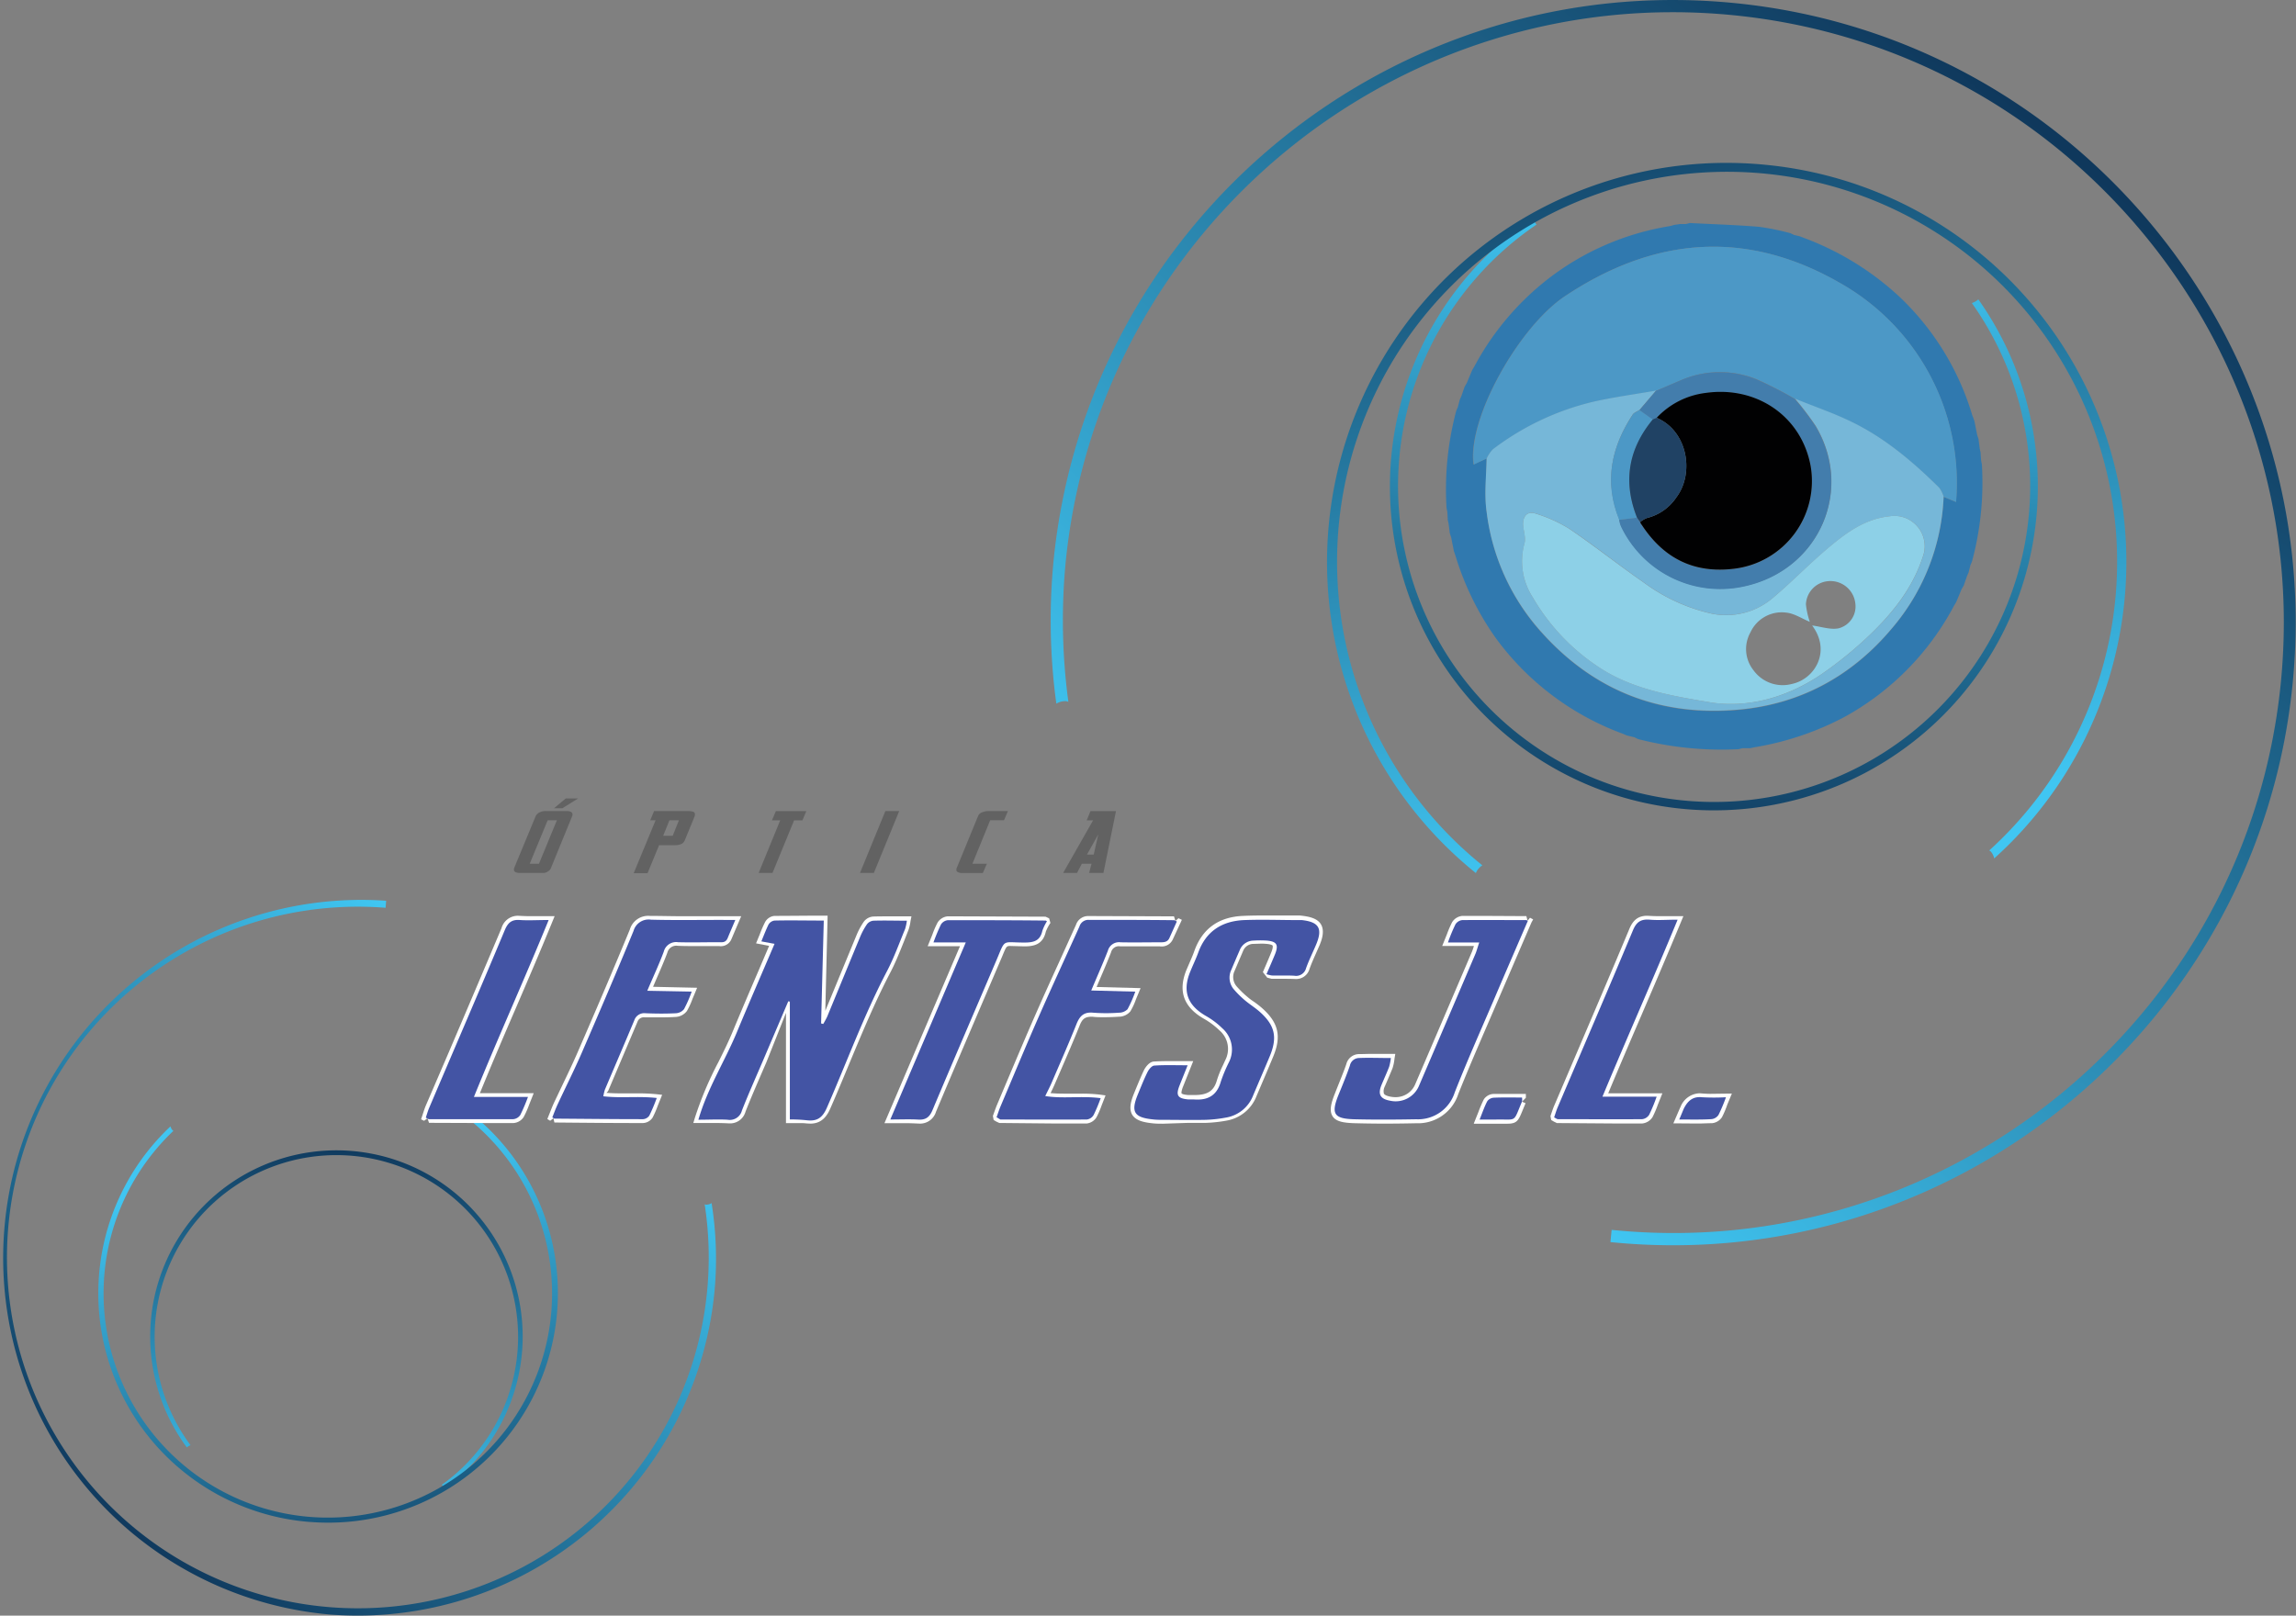 <svg xmlns="http://www.w3.org/2000/svg" xmlns:xlink="http://www.w3.org/1999/xlink" viewBox="0 0 497.31 350.03"><rect x="0" y="0" width="497.31" height="350.03" fill="#808080" stroke="none"/><defs><style>.cls-1{isolation:isolate;}.cls-2{fill:url(#Degradado_sin_nombre_3);}.cls-3{fill:url(#Degradado_sin_nombre_3-2);}.cls-4{fill:url(#Degradado_sin_nombre_3-3);}.cls-5{fill:#3079af;}.cls-6{fill:#4c98c6;}.cls-7{fill:#76b7d8;}.cls-8{fill:#437dac;}.cls-9{fill:#8dd0e7;}.cls-10{fill:#010102;}.cls-11{fill:#204264;}.cls-12{fill:url(#Degradado_sin_nombre_3-4);}.cls-13{fill:url(#Degradado_sin_nombre_3-5);}.cls-14{fill:url(#Degradado_sin_nombre_3-6);}.cls-15{fill:#626262;}.cls-16{fill:#fff;}.cls-16,.cls-17{mix-blend-mode:darken;}.cls-17{fill:#4354a4;}</style><linearGradient id="Degradado_sin_nombre_3" x1="322.98" y1="194.63" x2="461.91" y2="-8.67" gradientTransform="matrix(0.99, 0.1, -0.1, 0.99, -11.18, -5.94)" gradientUnits="userSpaceOnUse"><stop offset="0" stop-color="#40c6f2"/><stop offset="1" stop-color="#0f385c"/></linearGradient><linearGradient id="Degradado_sin_nombre_3-2" x1="391.57" y1="13.84" x2="391.86" y2="154.06" xlink:href="#Degradado_sin_nombre_3"/><linearGradient id="Degradado_sin_nombre_3-3" x1="413.41" y1="147.61" x2="364.58" y2="-18.49" xlink:href="#Degradado_sin_nombre_3"/><linearGradient id="Degradado_sin_nombre_3-4" x1="-2040.61" y1="-325.54" x2="-1960.73" y2="-442.43" gradientTransform="matrix(-1, -0.08, 0.08, -1, -1891.38, -260.81)" xlink:href="#Degradado_sin_nombre_3"/><linearGradient id="Degradado_sin_nombre_3-5" x1="-2001.17" y1="-429.49" x2="-2001.01" y2="-348.87" gradientTransform="matrix(-1, -0.08, 0.08, -1, -1891.38, -260.81)" xlink:href="#Degradado_sin_nombre_3"/><linearGradient id="Degradado_sin_nombre_3-6" x1="-1988.62" y1="-352.57" x2="-2016.69" y2="-448.07" gradientTransform="matrix(-1, -0.08, 0.08, -1, -1891.38, -260.81)" xlink:href="#Degradado_sin_nombre_3"/></defs><g class="cls-1"><g id="Capa_2" data-name="Capa 2"><g id="Capa_1-2" data-name="Capa 1"><path class="cls-2" d="M375.94.69c-74-7.46-140.27,46.67-147.73,120.68a134.19,134.19,0,0,0,.59,31.08,3.65,3.65,0,0,1,2.13-.54,3.37,3.37,0,0,1,.48.15,131.92,131.92,0,0,1-.57-30.43C238.15,49.08,303.13-4,375.68,3.32S501.3,75.6,494,148.15,421.71,273.78,349.16,266.46h-.11c0,.1.05.18,0,.28l-.23,2.36h0c74,7.45,140.27-46.69,147.73-120.69S449.94,8.14,375.94.69Z"/><path class="cls-3" d="M428.51,64.85a3.9,3.9,0,0,1-1.41.81,68.46,68.46,0,1,1-94.3-17c-.08-.13-.19-.23-.26-.36a3.24,3.24,0,0,1-.29-1.26,70.17,70.17,0,1,0,96.26,17.83Z"/><path class="cls-4" d="M382.67,35.73a86.5,86.5,0,0,0-63,153.42,3.53,3.53,0,0,1,1.41-1.67,84.48,84.48,0,1,1,109.8-3.24c.12.11.27.19.38.31a3.28,3.28,0,0,1,.68,1.43A86.42,86.42,0,0,0,382.67,35.73Z"/><path class="cls-5" d="M363.91,48.54l1.26,0,.86-.22c5,.26,10,.41,15,.82a54.74,54.74,0,0,1,6.76,1.38l.79.38,1.23.29,1.23.47a62.22,62.22,0,0,1,20.16,12.43,58.2,58.2,0,0,1,16,25.91,2.54,2.54,0,0,0,.16.38l.3.86c.2,1,.4,2,.59,3l.29.86.27,2.12c.07.29.13.58.19.88,0,.55.07,1.1.1,1.65.06.28.11.56.17.84a65.64,65.64,0,0,1-2.14,21.06l-.34.79c-.13.54-.27,1.07-.4,1.6l-.36.82-.69,2-.46.78-1.17,2.8-.47.78a58.89,58.89,0,0,1-23.77,24.13A63.65,63.65,0,0,1,380,161.9l-.9.19-1.66,0-.86.22a72.65,72.65,0,0,1-21.78-2.19l-.8-.39-1.62-.39-.84-.36A59.49,59.49,0,0,1,324,138.26a61.84,61.84,0,0,1-8.79-18l-.3-.85c-.2-1-.39-2-.59-3-.1-.28-.19-.57-.29-.85l-.27-2.12c-.06-.3-.13-.59-.19-.88,0-.55-.05-1.1-.08-1.65-.05-.28-.11-.56-.17-.85a66.18,66.18,0,0,1,2.1-21.06l.34-.79.42-1.6.36-.82.69-2,.46-.78,1.17-2.81.47-.78a59.48,59.48,0,0,1,17.44-20.09A58.3,58.3,0,0,1,361.61,49c.34-.06.67-.18,1-.27Zm57,59.09,2.75,1.12a49.74,49.74,0,0,0-25.22-47.49c-20.25-11.62-40.19-9.95-59.47,2.9-10.11,6.74-21.21,26.67-19.82,36.47L322,99.34c0,3.85-.51,7.75,0,11.53a47.59,47.59,0,0,0,11.78,26.06c11.47,12.84,25.95,18.45,43,16.86,13.37-1.24,24.46-7.39,33-17.61A46.75,46.75,0,0,0,421,107.63Z"/><path class="cls-6" d="M322,99.34l-2.77,1.29C317.8,90.83,328.9,70.9,339,64.16c19.28-12.85,39.22-14.52,59.47-2.9a49.74,49.74,0,0,1,25.22,47.49L421,107.63a6.9,6.9,0,0,0-.94-1.88c-5.47-5.41-11.32-10.41-18.24-13.91-4.17-2.12-8.66-3.61-13-5.39a83.5,83.5,0,0,0-8.41-4.33,21.22,21.22,0,0,0-16.46.31l-5.24,2.24c-4.51.79-9.06,1.4-13.51,2.4a58,58,0,0,0-21.83,10.32A7.51,7.51,0,0,0,322,99.34Z"/><path class="cls-7" d="M322,99.34a7.51,7.51,0,0,1,1.35-2,58,58,0,0,1,21.83-10.32c4.45-1,9-1.61,13.51-2.4l-3.55,4.17c-.51.34-1.19.57-1.49,1-4.67,7.11-6.22,14.63-2.91,22.75a6.93,6.93,0,0,0,.37,1.39,23.82,23.82,0,0,0,26.36,13.12c16.4-3.32,24.19-20.7,15.82-34.77a63,63,0,0,0-4.49-5.91c4.35,1.78,8.84,3.27,13,5.39,6.92,3.5,12.77,8.5,18.24,13.91a6.9,6.9,0,0,1,.94,1.88,46.75,46.75,0,0,1-11.18,28.55c-8.56,10.22-19.65,16.37-33,17.61-17.07,1.59-31.55-4-43-16.86A47.59,47.59,0,0,1,322,110.87C321.45,107.09,321.93,103.19,322,99.34Zm48.89,52.89c8.67,1.23,17.07-1.61,23.83-6.28a84.89,84.89,0,0,0,9.54-7.69c5.39-5,10-10.65,12.3-17.82a6.57,6.57,0,0,0-7.21-8.6c-5.5.58-9.66,3.74-13.62,7.1S388,126.17,384,129.53a15.55,15.55,0,0,1-13.36,3.37,39,39,0,0,1-14.5-6.66c-5.48-3.8-10.71-8-16.23-11.71a31.21,31.21,0,0,0-7.17-3.25c-1.75-.61-2.87.33-2.82,2.22,0,1.42.66,3,.29,4.24A14.4,14.4,0,0,0,332,129.43a45.36,45.36,0,0,0,15.73,16C354.88,149.62,362.87,150.89,370.85,152.23Z"/><path class="cls-8" d="M388.76,86.45a63,63,0,0,1,4.49,5.91c8.37,14.07.58,31.45-15.82,34.77A23.82,23.82,0,0,1,351.07,114a6.93,6.93,0,0,1-.37-1.39l3.86-.47.69,1,.13.3.33.47c4.72,7.11,11.24,10.4,19.92,9.33a19.13,19.13,0,0,0,16.54-22.31c-2-10.72-11.67-17.32-22.67-15.78a17.4,17.4,0,0,0-10.67,5.4l-.84.39-2.89-2.07,3.55-4.17,5.24-2.24a21.22,21.22,0,0,1,16.46-.31A83.5,83.5,0,0,1,388.76,86.45Z"/><path class="cls-9" d="M370.85,152.23c-8-1.34-16-2.61-23.11-6.78a45.36,45.36,0,0,1-15.73-16,14.4,14.4,0,0,1-1.82-11.69c.37-1.28-.26-2.82-.29-4.24,0-1.89,1.07-2.83,2.82-2.22a31.21,31.21,0,0,1,7.17,3.25c5.52,3.75,10.75,7.91,16.23,11.71a39,39,0,0,0,14.5,6.66A15.55,15.55,0,0,0,384,129.53c4-3.36,7.69-7.18,11.71-10.59s8.12-6.52,13.62-7.1a6.57,6.57,0,0,1,7.21,8.6c-2.3,7.17-6.91,12.79-12.3,17.82a84.89,84.89,0,0,1-9.54,7.69C387.92,150.62,379.52,153.46,370.85,152.23ZM392,134.72c-1.71-.7-3.38-1.84-5.14-2a7.45,7.45,0,0,0-7.71,4.27,7.37,7.37,0,0,0,.63,8.19,7.79,7.79,0,0,0,8.33,3c5-1.05,8.58-7.1,4.39-12.67,1.9.24,3.88.95,5.68.63a4.89,4.89,0,0,0,3.67-5.5,5.43,5.43,0,0,0-6.09-4.71,5.27,5.27,0,0,0-4.6,5A17.36,17.36,0,0,0,392,134.72Z"/><path class="cls-6" d="M355.1,88.84,358,90.91c-5.31,6.41-6.49,13.49-3.43,21.24l-3.86.47c-3.31-8.12-1.76-15.64,2.91-22.75C353.91,89.41,354.59,89.18,355.1,88.84Z"/><path class="cls-10" d="M358.83,90.52a17.4,17.4,0,0,1,10.67-5.4c11-1.54,20.67,5.06,22.67,15.78a19.13,19.13,0,0,1-16.54,22.31c-8.68,1.07-15.2-2.22-19.92-9.33l-.33-.47-.13-.3a5.3,5.3,0,0,1,1.5-.89,10.73,10.73,0,0,0,6.34-4.46C367,102.62,365.64,93.44,358.83,90.52Z"/><path class="cls-11" d="M358.83,90.52c6.81,2.92,8.17,12.1,4.26,17.24a10.73,10.73,0,0,1-6.34,4.46,5.3,5.3,0,0,0-1.5.89l-.69-1c-3.06-7.75-1.88-14.83,3.43-21.24Z"/><path class="cls-11" d="M355.38,113.41l.33.47Z"/><path class="cls-9" d="M366.88,128.88l.44.64Z"/><path class="cls-12" d="M71.52,349.79a77.64,77.64,0,0,0,83.35-71.28,76.81,76.81,0,0,0-.74-17.86,2.13,2.13,0,0,1-1.22.34c-.1,0-.18-.06-.28-.08a76,76,0,1,1-69.16-64.24h.06c0-.06,0-.11,0-.16l.11-1.36h0A77.56,77.56,0,0,0,71.52,349.79Z"/><path class="cls-13" d="M40.47,313.59a2.27,2.27,0,0,1,.8-.49,39.36,39.36,0,1,1,54.43,8.57c0,.07.11.13.15.2a1.86,1.86,0,0,1,.18.72,40.34,40.34,0,1,0-55.56-9Z"/><path class="cls-14" d="M67.19,329.73a49.73,49.73,0,0,0,34.23-89,2,2,0,0,1-.79,1A48.57,48.57,0,1,1,37.56,245a1.84,1.84,0,0,1-.22-.17,1.89,1.89,0,0,1-.41-.81,49.68,49.68,0,0,0,30.26,85.72Z"/><path class="cls-15" d="M124,176.48a.86.86,0,0,1-.09.39l-4.61,11.27a1.18,1.18,0,0,1-.22.33,1.76,1.76,0,0,1-.39.32,1.83,1.83,0,0,1-.46.24,1.46,1.46,0,0,1-.53.1h-5.09a2.24,2.24,0,0,1-.93-.17.58.58,0,0,1-.36-.58,1,1,0,0,1,.08-.4L116,176.87a1.72,1.72,0,0,1,.81-.84,3,3,0,0,1,1.45-.32h4.4a2.47,2.47,0,0,1,1,.18A.61.61,0,0,1,124,176.48Zm-3.38,1.24h-2l-3.88,9.41h2Zm4.59-4.73-3.41,2.12H120l2.53-2.12Z"/><path class="cls-15" d="M150.52,176.44a1.48,1.48,0,0,1-.12.55l-2.05,5a1.64,1.64,0,0,1-.5.7,1.94,1.94,0,0,1-.73.32,4,4,0,0,1-1,.1h-3.36l-2.5,6.06h-3L142,177.72h-1.16l.83-2,7.42,0a3.37,3.37,0,0,1,1,.13A.56.56,0,0,1,150.52,176.44Zm-3.47,1.28H145l-1.36,3.35h2.07Z"/><path class="cls-15" d="M174.65,175.73l-.85,2H172l-4.68,11.4h-3l4.67-11.4H167.2l.85-2Z"/><path class="cls-15" d="M194.77,175.71l-5.5,13.42h-3l5.5-13.42Z"/><path class="cls-15" d="M218.32,175.71l-.85,2-3,0-3.85,9.43h3.13l-.87,2h-4.49a2.06,2.06,0,0,1-.88-.17.54.54,0,0,1-.36-.54,1.09,1.09,0,0,1,.08-.39l4.65-11.32a1.41,1.41,0,0,1,.85-.73,3.54,3.54,0,0,1,1.35-.27Z"/><path class="cls-15" d="M241.72,175.73,239,189.13h-3.1l.52-2h-2.09l-1.06,2h-3l6.49-11.4h-1.38l.81-2Zm-3.84,5.05h0l-2.44,4.36h1.46Z"/><path class="cls-16" d="M174.68,243.39a9,9,0,0,0-1.17-.07l-3.27,0V219.44L166,230.13l-1.3,3c-1.1,2.56-2.21,5.12-3.22,7.7a3.46,3.46,0,0,1-3.52,2.55c-1.2-.06-2-.08-2.79-.08l-5,0,.32-1.06a75.47,75.47,0,0,1,5.11-12.13c1.15-2.31,2.28-4.6,3.26-7,1.82-4.39,3.7-8.77,5.6-13.19l2.13-5-2.83-.54.82-2a25.58,25.58,0,0,1,1.15-2.64,2.61,2.61,0,0,1,2-1.31c1.83,0,8.05-.05,8.05-.05h3.48L178.76,219l6.77-16.41a15.46,15.46,0,0,1,1.58-2.92,2.81,2.81,0,0,1,2-1.1c1.07-.05,5.19-.05,5.19-.05h3.12l-.2,1a9.1,9.1,0,0,1-.44,1.94l-1,2.54c-.91,2.27-1.81,4.53-2.93,6.68-3.39,6.49-6.23,13.37-9,20-1.31,3.16-2.62,6.32-4,9.46-.67,1.53-1.76,3.29-4.33,3.29Z"/><path class="cls-17" d="M171.08,242.53V217l-.34-.07-5.5,12.91c-1.53,3.58-3.12,7.13-4.54,10.75a2.71,2.71,0,0,1-3.11,2c-2-.12-4,0-6.32,0,2-6.9,5.75-12.72,8.35-19s5.38-12.63,8.14-19.1l-2.85-.54c.54-1.32,1-2.53,1.55-3.65a1.79,1.79,0,0,1,1.3-.86c3.46-.08,6.92,0,10.67,0-.2,7.63-.39,15-.58,22.29l.46.11a17.5,17.5,0,0,0,.86-1.59c2.38-5.75,4.74-11.52,7.13-17.27a14.9,14.9,0,0,1,1.49-2.75,2,2,0,0,1,1.38-.76c2.33-.08,4.67,0,7.26,0a10.89,10.89,0,0,1-.39,1.8c-1.27,3.06-2.39,6.22-3.93,9.15-5,9.57-8.69,19.69-13,29.55-.94,2.16-2.09,3-4.35,2.74A31.76,31.76,0,0,0,171.08,242.53Z"/><path class="cls-16" d="M251.9,243.45c-.75,0-1.51,0-2.27-.09-1.72-.18-3.6-.53-4.39-1.85s-.24-3.1.41-4.68c.87-2.13,1.46-3.57,2.14-5,.33-.66,1.15-1.79,2.14-1.85s2.11-.09,3.22-.09l5.3,0-2.21,5.54c-.44,1.14-.33,1.41-.31,1.45s.23.27,1.45.36l1.37,0c2.94,0,4.22-1,4.84-3.23a22.24,22.24,0,0,1,1.28-3.18l.54-1.18a5.28,5.28,0,0,0-1.28-6.42,16.67,16.67,0,0,0-3.3-2.48c-4.45-2.52-5.71-6-3.86-10.59l.76-1.76c.36-.82.71-1.63,1-2.47,1.74-4.77,5.29-7.3,10.56-7.5,1.62-.08,3.23-.09,4.85-.09l7.35,0c1.93.19,3.83.55,4.64,1.94s.22,3.23-.31,4.5l-.84,1.9c-.47,1.06-.94,2.12-1.33,3.21a3,3,0,0,1-3.09,2.21c-1-.05-3.35-.05-3.35-.05h-1.8l-.93-.24-.94-1.2s1.48-3.43,1.85-4.37.3-1.31.26-1.37-.25-.29-1.33-.38a11.45,11.45,0,0,0-1.17-.05l-1.62.05a2.42,2.42,0,0,0-2.3,1.59l-1.81,4.24a3.09,3.09,0,0,0,.52,3.47,20.85,20.85,0,0,0,2.34,2.26c.43.37.89.7,1.35,1a20.84,20.84,0,0,1,1.74,1.36c3.55,3.15,4.23,6.09,2.41,10.49-.75,1.84-3.6,8.52-3.6,8.52a8.5,8.5,0,0,1-6.56,5.37,30.54,30.54,0,0,1-4.47.48c-1.28,0-2.57,0-3.85,0Z"/><path class="cls-17" d="M274.32,211.06c.68-1.58,1.31-3,1.87-4.38.78-2,.34-2.7-1.77-2.9a21.74,21.74,0,0,0-2.91,0,3.26,3.26,0,0,0-3,2.1q-.92,2.12-1.82,4.25a3.92,3.92,0,0,0,.65,4.32,20.93,20.93,0,0,0,2.43,2.37c1,.83,2.11,1.52,3.08,2.38,3.29,2.92,3.88,5.49,2.21,9.56-1.18,2.84-2.41,5.67-3.61,8.51a7.65,7.65,0,0,1-5.94,4.86,28.82,28.82,0,0,1-4.34.48c-3.08.07-6.16,0-9.25,0-.72,0-1.46,0-2.18-.09-4.09-.41-4.84-1.62-3.3-5.38.68-1.65,1.33-3.31,2.12-4.9.29-.58.93-1.35,1.45-1.38,2.23-.16,4.48-.07,7.23-.07-.7,1.76-1.24,3.08-1.76,4.4-.83,2.12-.41,2.79,1.87,3,.4,0,.81,0,1.21,0,2.95.25,5-.78,5.86-3.83a32.8,32.8,0,0,1,1.78-4.26,6.11,6.11,0,0,0-1.47-7.34,17,17,0,0,0-3.47-2.62c-4-2.28-5.2-5.32-3.49-9.54.57-1.43,1.26-2.82,1.78-4.26,1.68-4.59,5.12-6.77,9.82-7,4-.16,8.1,0,12.16,0l.48,0c3.67.41,4.5,1.82,3.08,5.25-.72,1.72-1.56,3.39-2.19,5.14a2.23,2.23,0,0,1-2.57,1.66c-1.62-.09-3.25,0-4.87-.05A8.65,8.65,0,0,1,274.32,211.06Z"/><path class="cls-16" d="M139.26,243.31c-6.39,0-12.79-.06-19.18-.12l-.2-.92-.71.54-.62-.37.63-1.57c.25-.64.51-1.29.8-1.93l1.86-3.91c1.15-2.4,2.3-4.8,3.36-7.25,3.81-8.77,7.58-17.56,11.22-26.4a4.14,4.14,0,0,1,4.34-2.95c2.39,0,4.54.07,6.69.07l13.09,0-2.13,5a2.48,2.48,0,0,1-2.65,1.47l-5.24,0c-1.24,0-2.47,0-3.71-.06h0a2,2,0,0,0-2.27,1.51c-.7,1.86-1.5,3.69-2.36,5.66l-.73,1.71L151,214l-1,2.39a16.27,16.27,0,0,1-1.22,2.65,3.26,3.26,0,0,1-2.44,1.28c-1.13.07-2.27.09-3.41.09s-3.23,0-3.23,0a1.47,1.47,0,0,0-1.64,1l-6.36,15-.35.35c1.12.1,2.23.12,3.36.12H138a39.78,39.78,0,0,1,4.32.19l1.1.12-.92,2.29a22.32,22.32,0,0,1-1.14,2.63A2.6,2.6,0,0,1,139.26,243.31Z"/><path class="cls-17" d="M159.27,199.31c-.71,1.67-1.19,2.77-1.64,3.88s-1.21.94-2,.94c-2.92,0-5.84.08-8.76,0a2.76,2.76,0,0,0-3.1,2.05c-1,2.7-2.24,5.33-3.57,8.47l9.62.18a27.36,27.36,0,0,1-1.66,3.8,2.46,2.46,0,0,1-1.77.89c-2.19.11-4.39.09-6.57,0a2.27,2.27,0,0,0-2.44,1.55c-2.09,5-4.24,10-6.36,15a10.76,10.76,0,0,0-.34,1.44c3.81.45,7.52-.08,11.57.37a38,38,0,0,1-1.61,3.82,1.8,1.8,0,0,1-1.35.77c-6.41,0-12.81-.07-19.21-.12-.07,0-.14-.08-.45-.27.36-.9.71-1.86,1.14-2.79,1.73-3.73,3.59-7.41,5.23-11.18,3.81-8.78,7.58-17.57,11.22-26.42a3.4,3.4,0,0,1,3.8-2.44c5,.13,10.06.05,15.09.05Z"/><path class="cls-16" d="M216.45,243.29l-.63-.29-.6-.36-.16-.87c.48-1.36.69-1.93.92-2.48l1.86-4.41c2.12-5,4.24-10.06,6.44-15.06,1.66-3.79,3.38-7.57,5.1-11.34l3.67-8.1a2.78,2.78,0,0,1,2.72-1.92l18.51.07.32,1,.65-.6.74.35-2,4.32a2.64,2.64,0,0,1-2.81,1.42l-5,0c-1.19,0-3.58,0-3.58,0a1.72,1.72,0,0,0-1.94,1.28c-.76,1.95-1.58,3.87-2.46,5.92l-.68,1.61,9.53.25-1,2.41a14,14,0,0,1-1.23,2.64,3.27,3.27,0,0,1-2.52,1.14c-1.05.07-2.12.11-3.18.11-.85,0-1.69,0-2.53-.11h-.09c-1.52,0-2.09.5-2.65,1.91-1.32,3.28-2.72,6.52-4.12,9.76l-1.3,3c-.26.61-.55,1.2-.88,1.88,1,.09,1.93.12,2.91.12l3.8,0a32.16,32.16,0,0,1,4.13.23l1.07.15-.83,2.12a19.45,19.45,0,0,1-1.11,2.58,2.86,2.86,0,0,1-2.2,1.39l-6.26,0Z"/><path class="cls-17" d="M215.85,242.06c.3-.83.56-1.66.9-2.45,2.75-6.49,5.45-13,8.29-19.46s5.87-13,8.77-19.43a2,2,0,0,1,2-1.43c6.16,0,12.32,0,18.48.07.14,0,.29.13.61.28l-1.61,3.58c-.41.93-1.23.93-2.05.93-2.84,0-5.68.06-8.52,0a2.5,2.5,0,0,0-2.75,1.81c-1.08,2.77-2.29,5.49-3.61,8.63l9.54.25a26.41,26.41,0,0,1-1.67,3.8,2.59,2.59,0,0,1-1.86.76,37.25,37.25,0,0,1-5.59,0c-2-.19-2.9.69-3.6,2.43-1.71,4.29-3.58,8.51-5.4,12.76-.38.88-.83,1.73-1.38,2.87,3.85.63,7.8-.09,12,.46a34.34,34.34,0,0,1-1.51,3.62,2,2,0,0,1-1.48,1c-6.24.05-12.48,0-18.72,0C216.47,242.46,216.27,242.27,215.85,242.06Z"/><path class="cls-16" d="M299.94,243.43q-3.3,0-6.58-.09c-2.29-.07-4-.34-4.73-1.51s-.36-2.77.54-5c1-2.56,1.79-4.4,2.43-6.26a2.88,2.88,0,0,1,2.62-2.2c1,0,2-.05,3-.05l5,0-.17,1a10,10,0,0,1-.41,2.05c-.29.76-1.69,4-1.69,4a2.24,2.24,0,0,0-.2,1.56c.17.3.7.54,1.51.68a5.81,5.81,0,0,0,1,.09,4.58,4.58,0,0,0,4.33-2.93q6.12-14.25,12.21-28.52a13.27,13.27,0,0,0,.45-1.31h-6.87l1-2.48a23.49,23.49,0,0,1,1.15-2.67,2.91,2.91,0,0,1,2.21-1.36l4.63,0,9.24.05.26,1,.53-.65.68.36-.37.67L322.18,222c-2.16,5-4.32,10-6.31,15a9.17,9.17,0,0,1-9.1,6.35C304.49,243.4,302.21,243.43,299.94,243.43Z"/><path class="cls-17" d="M320.4,204.19h-6.78a36.85,36.85,0,0,1,1.62-3.92,2,2,0,0,1,1.48-.93c4.61-.05,9.23,0,13.85,0,.14,0,.27.14.35.18-2.43,5.64-4.87,11.25-7.27,16.89-2.89,6.74-5.88,13.45-8.56,20.27a8.34,8.34,0,0,1-8.33,5.81c-4.46.08-8.92.11-13.38,0s-5.14-1.16-3.44-5.34c.85-2.09,1.72-4.18,2.45-6.31a2.05,2.05,0,0,1,1.87-1.62c2.24-.1,4.48,0,7,0a11.84,11.84,0,0,1-.37,1.89c-.52,1.36-1.14,2.68-1.68,4-.81,2-.22,3,1.95,3.37a5.48,5.48,0,0,0,6.23-3.33q6.13-14.3,12.23-28.6C319.84,206,320,205.38,320.4,204.19Z"/><path class="cls-16" d="M337.22,243.31l-.64-.31-.59-.35-.16-.85c.42-1.25.6-1.77.82-2.28l4.79-11.21c3.84-9,7.69-18,11.48-27.07.83-2,2-2.84,3.89-2.84,1.28.08,2,.09,2.7.09l5.11,0-.48,1.15c-2.83,6.85-5.7,13.53-8.57,20.22-2.42,5.62-4.83,11.23-7.23,17h11.73l-1,2.51a21.68,21.68,0,0,1-1.14,2.66,3,3,0,0,1-2.23,1.37l-6.09,0Z"/><path class="cls-17" d="M336.62,242.08c.27-.76.48-1.51.79-2.23,5.44-12.76,10.93-25.49,16.28-38.29.76-1.83,1.74-2.47,3.63-2.31s3.69,0,6.05,0c-5.36,13-10.88,25.36-16.28,38.34h11.74a36.86,36.86,0,0,1-1.63,3.94,2.09,2.09,0,0,1-1.5.94c-6.08.05-12.17,0-18.25,0C337.24,242.47,337,242.28,336.62,242.08Z"/><path class="cls-16" d="M92.92,243.26l-.33-1-.73.56-.66-.32.24-.7c.37-1.14.54-1.68.76-2.21l5-11.61q5.73-13.42,11.42-26.88a3.69,3.69,0,0,1,3.62-2.7c1.18.07,1.91.09,2.67.09l5.22,0-.47,1.15c-2.62,6.42-5.31,12.68-8,18.93-2.6,6-5.19,12.08-7.72,18.27H115.6l-1,2.52a19.85,19.85,0,0,1-1.17,2.64,2.87,2.87,0,0,1-2.25,1.31h-4.93Z"/><path class="cls-17" d="M102.65,237.65h11.71a38.39,38.39,0,0,1-1.67,3.92,2.07,2.07,0,0,1-1.52.9c-6.09,0-12.17,0-18.25,0-.14,0-.29-.14-.69-.33.23-.7.44-1.45.74-2.15,5.46-12.83,11-25.64,16.37-38.49.67-1.59,1.48-2.31,3.24-2.18s3.84,0,6.26,0C113.54,212.31,107.93,224.65,102.65,237.65Z"/><path class="cls-16" d="M196.65,243.34l-5.08,0L207.93,205h-7l1-2.47a20.21,20.21,0,0,1,1.15-2.66,2.9,2.9,0,0,1,2.23-1.35l21.16.08.77.36.28,1a8.9,8.9,0,0,0-1,1.9c-.63,2.79-2.6,3.17-4.63,3.17l-3-.08c-.89,0-.89,0-1.77,2.14l-4.6,10.76c-3.27,7.66-6.55,15.31-9.78,23a3.6,3.6,0,0,1-3.54,2.58S197.39,243.34,196.65,243.34Z"/><path class="cls-17" d="M192.84,242.54c2.8-6.58,5.49-12.91,8.19-19.23s5.32-12.49,8.16-19.14h-7a39.57,39.57,0,0,1,1.62-3.88,2,2,0,0,1,1.5-.93c7.05,0,14.1,0,21.16.08.07,0,.14.07.3.15a10,10,0,0,0-1,2.08c-.5,2.22-1.92,2.55-4,2.53-4.83,0-3.93-.89-5.95,3.85-4.62,10.82-9.28,21.61-13.84,32.45-.63,1.51-1.44,2.16-3.08,2.06C197,242.45,195,242.54,192.84,242.54Z"/><path class="cls-16" d="M362.45,243.37s1.35-3.15,1.56-3.59a4.59,4.59,0,0,1,4.15-2.92c1.19.1,1.76.12,2.36.12l4.6-.06-1,2.42A19.88,19.88,0,0,1,373,242a2.91,2.91,0,0,1-2.19,1.34c-1,0-2,.07-3.09.07Z"/><path class="cls-17" d="M363.72,242.54c.46-1.06.72-1.74,1-2.38.81-1.59,1.89-2.66,3.93-2.44a48.86,48.86,0,0,0,5.19,0,36.14,36.14,0,0,1-1.61,3.82,2.08,2.08,0,0,1-1.5.92C368.53,242.6,366.28,242.54,363.72,242.54Z"/><path class="cls-16" d="M319.23,243.39l1-2.5a27.47,27.47,0,0,1,1.18-2.74A2.65,2.65,0,0,1,323.5,237c.92,0,4.43,0,4.43,0h2.57v.83l-.84.85.77.33-.62,1.51c-.89,2.18-1.19,2.93-3.29,2.93h-7.29Z"/><path class="cls-17" d="M329.67,237.78a3.31,3.31,0,0,1,0,.86c-2,4.71-1,3.81-5.61,3.91-1,0-2.07,0-3.58,0,.65-1.61,1.07-2.87,1.68-4a1.88,1.88,0,0,1,1.38-.73C325.53,237.73,327.54,237.78,329.67,237.78Z"/></g></g></g></svg>